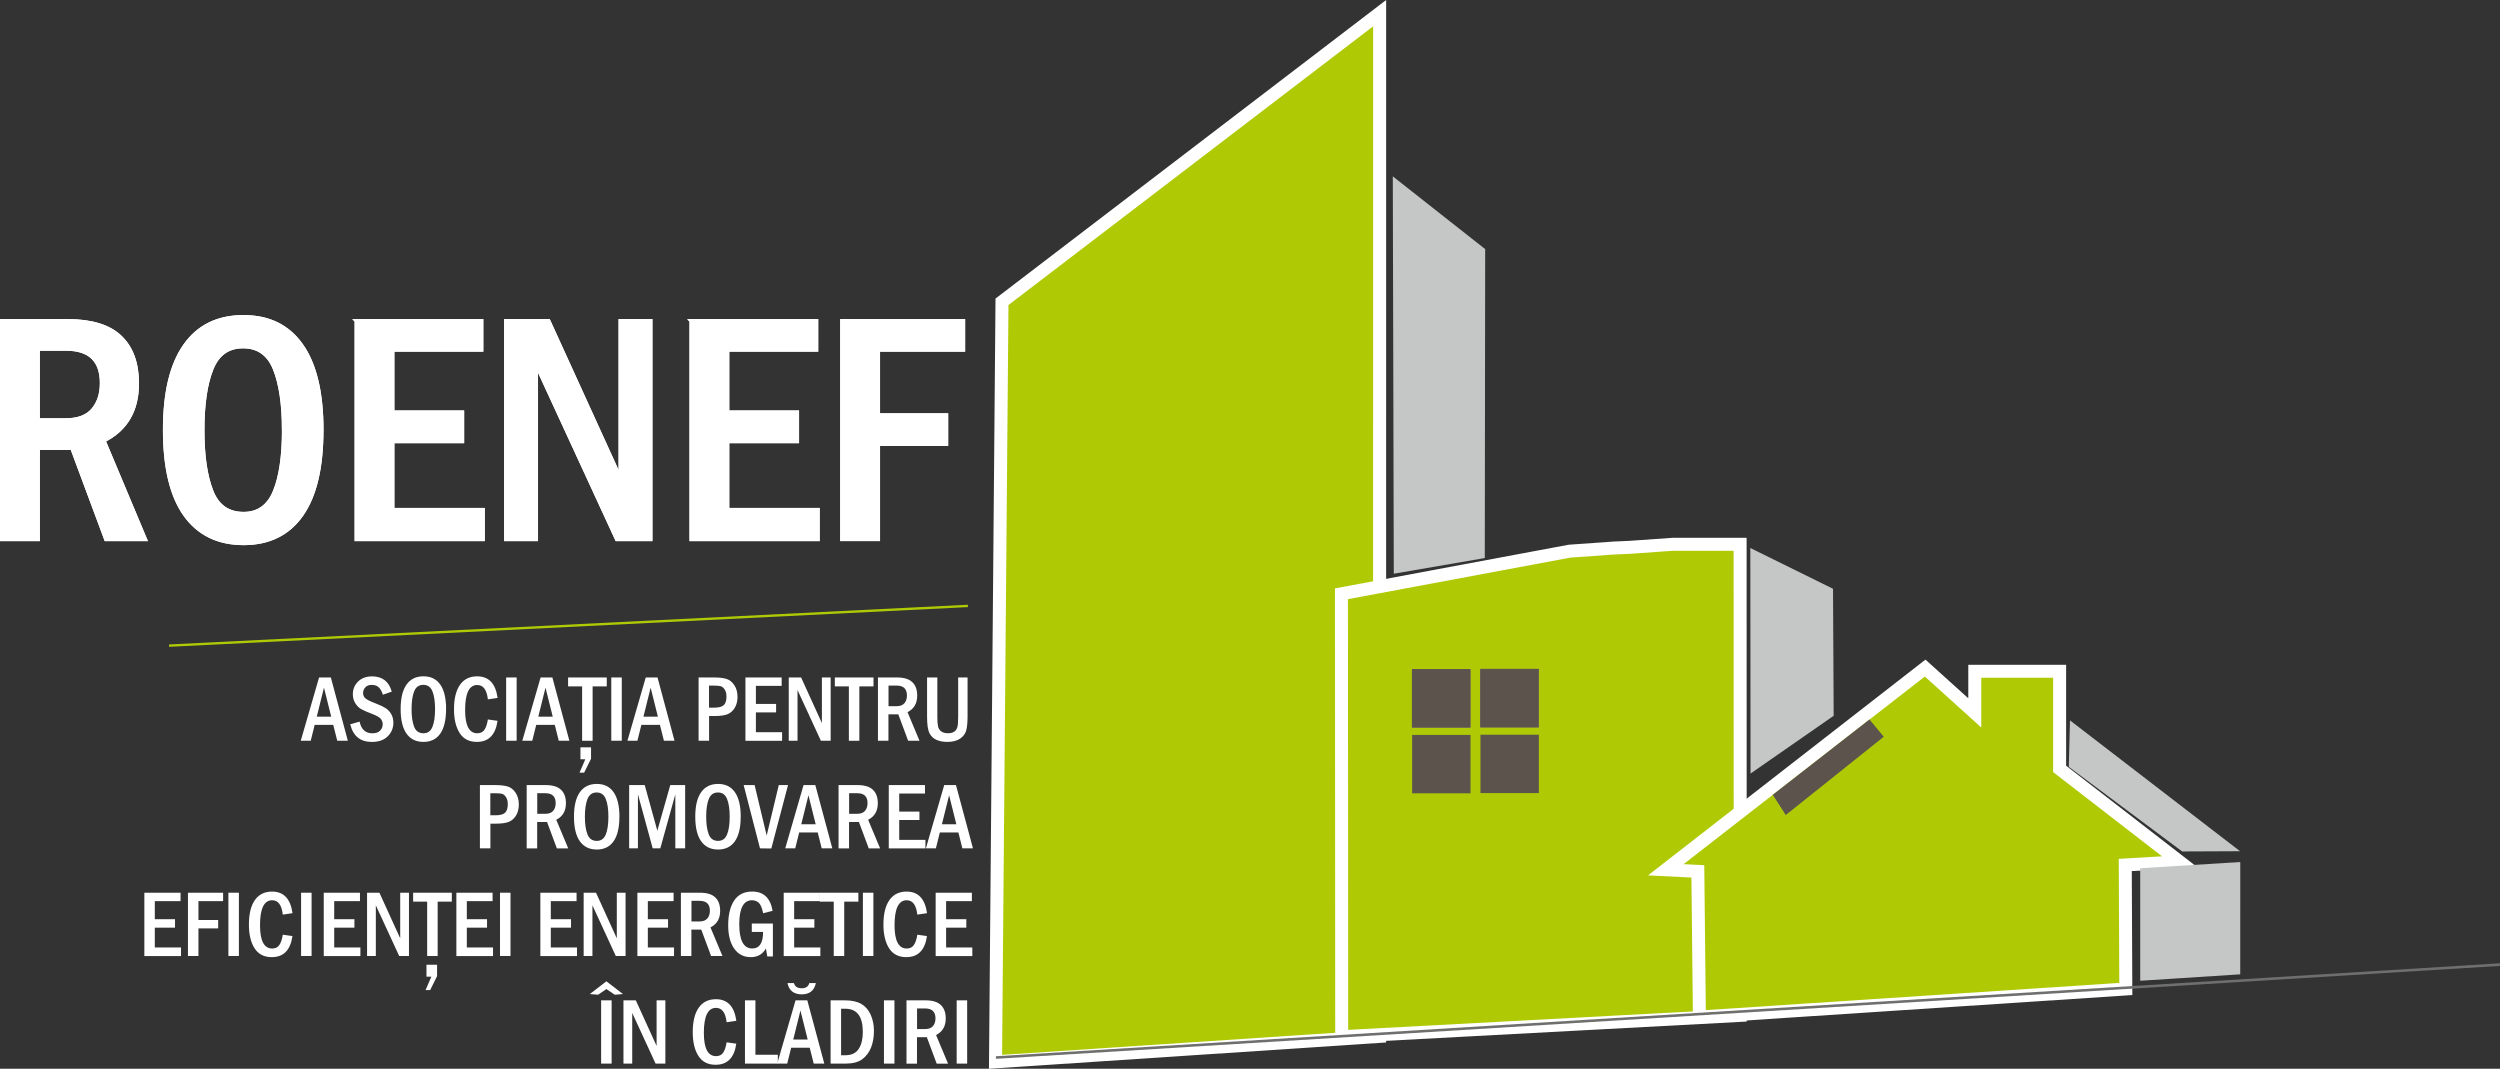 <?xml version="1.0" encoding="UTF-8"?>
<svg xmlns="http://www.w3.org/2000/svg" id="Layer_1" data-name="Layer 1" viewBox="0 0 684.09 292.45">
  <rect x="0" y="0" width="684.09" height="292.45" fill="#333333" stroke="none"/>
  <defs>
    <style>
      .cls-1, .cls-2, .cls-3 {
        fill: #fff;
      }

      .cls-4, .cls-5, .cls-6 {
        fill-rule: evenodd;
      }

      .cls-4, .cls-7 {
        fill: #5c534c;
      }

      .cls-8 {
        stroke: #6f6f6e;
        stroke-width: .71px;
      }

      .cls-8, .cls-9, .cls-10, .cls-2, .cls-11, .cls-12 {
        stroke-miterlimit: 22.93;
      }

      .cls-8, .cls-9, .cls-10, .cls-11, .cls-12 {
        fill: none;
      }

      .cls-5 {
        fill: #c5c6c6;
      }

      .cls-9 {
        stroke-width: 3.55px;
      }

      .cls-9, .cls-2, .cls-11, .cls-3, .cls-12 {
        stroke: #fff;
      }

      .cls-6 {
        fill: #afca04;
      }

      .cls-13 {
        fill: #84746c;
      }

      .cls-10 {
        stroke: #afca04;
        stroke-width: .65px;
      }

      .cls-11 {
        stroke-width: 3.55px;
      }

      .cls-3 {
        stroke-miterlimit: 10;
      }

      .cls-12 {
        stroke-width: 3.56px;
      }
    </style>
  </defs>
  <polygon class="cls-6" points="377.51 283.59 377.52 3.6 274.18 82.58 272.41 290.55 377.51 283.59"></polygon>
  <polygon class="cls-12" points="377.51 283.59 377.52 3.6 274.18 82.58 272.41 290.55 377.51 283.59"></polygon>
  <polygon class="cls-6" points="429.47 150.82 367.07 162.48 367.14 283.68 476.19 277.85 476.16 148.94 457.72 148.94 445.92 149.77 441.61 149.96 429.47 150.82"></polygon>
  <polygon class="cls-9" points="429.47 150.82 367.07 162.48 367.14 283.68 476.19 277.85 476.16 148.94 457.72 148.94 445.92 149.77 441.61 149.96 429.47 150.82"></polygon>
  <polygon class="cls-5" points="381.39 156.99 381.12 48.26 406.4 68.17 406.29 152.7 381.39 156.99"></polygon>
  <polygon class="cls-5" points="479.01 211.67 478.95 149.95 501.58 161.11 501.76 195.86 479.01 211.67"></polygon>
  <polygon class="cls-6" points="464.59 238.44 455.83 238 526.79 182.81 540.37 195.07 540.37 183.68 563.59 183.68 563.59 210.4 596.44 235.81 581.55 236.69 581.7 270.62 465.02 278.3 464.59 238.44"></polygon>
  <polygon class="cls-11" points="464.59 238.44 455.83 238 526.79 182.81 540.37 195.07 540.37 183.68 563.59 183.68 563.59 210.4 596.44 235.81 581.55 236.69 581.7 270.62 465.02 278.3 464.59 238.44"></polygon>
  <polygon class="cls-5" points="566.1 209.84 566.42 197.12 612.95 232.92 597.12 232.99 566.1 209.84"></polygon>
  <line class="cls-8" x1="272.52" y1="289.38" x2="684.07" y2="263.95"></line>
  <polygon class="cls-5" points="613.02 235.88 585.64 237.58 585.64 268.37 613.01 266.61 613.02 235.88"></polygon>
  <line class="cls-10" x1="46.26" y1="176.67" x2="264.85" y2="165.8"></line>
  <rect class="cls-13" x="386.36" y="183.09" width="15.98" height="15.98"></rect>
  <rect class="cls-13" x="405.06" y="183.04" width="15.98" height="15.98"></rect>
  <rect class="cls-13" x="386.36" y="183.09" width="15.98" height="15.98"></rect>
  <rect class="cls-13" x="405.06" y="183.04" width="15.98" height="15.98"></rect>
  <rect class="cls-7" x="386.36" y="183.09" width="15.98" height="15.98"></rect>
  <rect class="cls-7" x="405.06" y="183.04" width="15.98" height="15.98"></rect>
  <rect class="cls-7" x="386.41" y="201.1" width="15.98" height="15.98"></rect>
  <rect class="cls-7" x="405.11" y="201.04" width="15.98" height="15.98"></rect>
  <polygon class="cls-4" points="488.65 223.02 485.09 217.49 511.56 196.87 515.46 201.6 488.65 223.02"></polygon>
  <g>
    <path class="cls-3" d="m.5,87.81h18c6.51,0,11.31,1.47,14.4,4.42,3.09,2.95,4.64,7.18,4.64,12.7,0,7.36-3.05,12.57-9.15,15.63l11.34,27.01h-10.73l-9.29-24.96h-9.31v24.96H.5v-59.76Zm9.9,7.66v19.48h7.57c3.39,0,5.87-.93,7.46-2.8,1.59-1.87,2.39-4.31,2.39-7.31,0-6.25-3.26-9.37-9.76-9.37h-7.66Z"></path>
    <path class="cls-2" d="m.5,87.81h18c6.51,0,11.31,1.47,14.4,4.42,3.09,2.95,4.64,7.18,4.64,12.7,0,7.36-3.05,12.57-9.15,15.63l11.34,27.01h-10.73l-9.29-24.96h-9.31v24.96H.5v-59.76Zm9.9,7.66v19.48h7.57c3.39,0,5.87-.93,7.46-2.8,1.59-1.87,2.39-4.31,2.39-7.31,0-6.25-3.26-9.37-9.76-9.37h-7.66Z"></path>
    <path class="cls-3" d="m88.02,117.67c0,10.22-1.82,17.94-5.47,23.16-3.65,5.22-8.95,7.84-15.89,7.84s-12.32-2.61-16.02-7.82c-3.71-5.21-5.56-12.94-5.56-23.18s1.84-17.86,5.52-23.1,9.02-7.86,16.02-7.86,12.22,2.61,15.89,7.82,5.52,12.92,5.52,23.14Zm-10.38.02c0-7.1-.83-12.69-2.47-16.76s-4.53-6.11-8.65-6.11-6.99,2.04-8.62,6.14c-1.64,4.09-2.45,9.67-2.45,16.74s.8,12.51,2.41,16.65c1.6,4.15,4.54,6.22,8.8,6.22,4,0,6.83-2.01,8.49-6.03,1.66-4.02,2.5-9.63,2.5-16.85Z"></path>
    <path class="cls-2" d="m88.02,117.67c0,10.22-1.82,17.94-5.47,23.16-3.65,5.22-8.95,7.84-15.89,7.84s-12.32-2.61-16.02-7.82c-3.71-5.21-5.56-12.94-5.56-23.18s1.84-17.86,5.52-23.1,9.02-7.86,16.02-7.86,12.22,2.61,15.89,7.82,5.52,12.92,5.52,23.14Zm-10.38.02c0-7.1-.83-12.69-2.47-16.76s-4.53-6.11-8.65-6.11-6.99,2.04-8.62,6.14c-1.64,4.09-2.45,9.67-2.45,16.74s.8,12.51,2.41,16.65c1.6,4.15,4.54,6.22,8.8,6.22,4,0,6.83-2.01,8.49-6.03,1.66-4.02,2.5-9.63,2.5-16.85Z"></path>
    <path class="cls-3" d="m97.52,87.81h34.24v7.92h-24.34v17.08h19.09v7.97h-19.09v18.7h24.74v8.1h-34.63v-59.76Z"></path>
    <path class="cls-2" d="m97.52,87.81h34.24v7.92h-24.34v17.08h19.09v7.97h-19.09v18.7h24.74v8.1h-34.63v-59.76Z"></path>
    <path class="cls-3" d="m138.46,87.81h11.65l19.65,43.08v-43.08h8.27v59.76h-9.24l-22.07-47.85v47.85h-8.27v-59.76Z"></path>
    <path class="cls-2" d="m138.46,87.81h11.65l19.65,43.08v-43.08h8.27v59.76h-9.24l-22.07-47.85v47.85h-8.27v-59.76Z"></path>
    <path class="cls-3" d="m189.16,87.81h34.24v7.92h-24.34v17.08h19.09v7.97h-19.09v18.7h24.74v8.1h-34.63v-59.76Z"></path>
    <path class="cls-2" d="m189.16,87.81h34.24v7.92h-24.34v17.08h19.09v7.97h-19.09v18.7h24.74v8.1h-34.63v-59.76Z"></path>
    <path class="cls-3" d="m230.41,87.81h33.19v7.92h-23.29v17.86h18.65v7.92h-18.65v26.05h-9.9v-59.76Z"></path>
    <path class="cls-2" d="m230.41,87.81h33.19v7.92h-23.29v17.86h18.65v7.92h-18.65v26.05h-9.9v-59.76Z"></path>
  </g>
  <g>
    <path class="cls-1" d="m87.32,185.38h3.21l4.65,17.31h-2.9l-1.09-4.34h-5.08l-1.08,4.34h-2.73l5.01-17.31Zm3.31,10.72l-1.98-7.93-1.97,7.93h3.95Z"></path>
    <path class="cls-1" d="m107.22,189.25l-2.45.85c-.29-.92-.67-1.59-1.14-2.03s-1.11-.66-1.92-.66c-.75,0-1.33.22-1.74.67s-.62.96-.62,1.53c0,.64.23,1.14.69,1.52.46.38,1.38.83,2.76,1.35,1.17.45,2.08.88,2.71,1.28.63.41,1.15.95,1.54,1.63s.59,1.47.59,2.37c0,1.45-.51,2.69-1.54,3.72-1.03,1.02-2.47,1.54-4.32,1.54-3.2,0-5.17-1.62-5.94-4.84l2.56-.72c.45,2.13,1.61,3.2,3.5,3.2.92,0,1.62-.24,2.1-.72.48-.48.72-1.07.72-1.77,0-.52-.17-.99-.49-1.43-.33-.44-1.15-.91-2.46-1.41-1.39-.52-2.39-.97-3-1.33-.61-.36-1.13-.9-1.57-1.61s-.65-1.52-.65-2.42c0-1.38.48-2.54,1.44-3.48s2.23-1.41,3.82-1.41c2.82,0,4.61,1.39,5.39,4.18Z"></path>
    <path class="cls-1" d="m122.06,194.03c0,2.96-.53,5.2-1.58,6.71-1.06,1.51-2.59,2.27-4.6,2.27s-3.57-.75-4.64-2.26c-1.07-1.51-1.61-3.75-1.61-6.72s.53-5.17,1.6-6.69c1.07-1.52,2.61-2.28,4.64-2.28s3.54.75,4.6,2.26c1.06,1.51,1.6,3.74,1.6,6.7Zm-3.01,0c0-2.06-.24-3.67-.72-4.86s-1.31-1.77-2.5-1.77-2.02.59-2.5,1.78c-.47,1.18-.71,2.8-.71,4.85s.23,3.62.7,4.82c.46,1.2,1.31,1.8,2.55,1.8,1.16,0,1.98-.58,2.46-1.75.48-1.16.72-2.79.72-4.88Z"></path>
    <path class="cls-1" d="m133.5,196.87l2.64.37c-.54,3.85-2.43,5.77-5.66,5.77-2.1,0-3.67-.81-4.7-2.42-1.03-1.61-1.55-3.77-1.55-6.48,0-2.92.54-5.15,1.63-6.71,1.09-1.56,2.66-2.33,4.71-2.33,3.18,0,5.04,1.97,5.59,5.91l-2.66.39c-.29-2.62-1.26-3.93-2.91-3.93-2.21,0-3.32,2.28-3.32,6.84,0,4.24,1.11,6.37,3.32,6.37.89,0,1.55-.32,1.98-.97.43-.65.74-1.58.93-2.8Z"></path>
    <path class="cls-1" d="m138.5,185.38h2.87v17.31h-2.87v-17.31Z"></path>
    <path class="cls-1" d="m147.94,185.38h3.21l4.65,17.31h-2.9l-1.09-4.34h-5.08l-1.08,4.34h-2.73l5.01-17.31Zm3.31,10.72l-1.98-7.93-1.97,7.93h3.95Z"></path>
    <path class="cls-1" d="m155.45,185.38h10.58v2.44h-3.87v14.88h-2.87v-14.88h-3.84v-2.44Z"></path>
    <path class="cls-1" d="m167.27,185.38h2.87v17.31h-2.87v-17.31Z"></path>
    <path class="cls-1" d="m176.71,185.38h3.21l4.65,17.31h-2.9l-1.09-4.34h-5.08l-1.08,4.34h-2.73l5.01-17.31Zm3.31,10.72l-1.98-7.93-1.97,7.93h3.95Z"></path>
    <path class="cls-1" d="m191.14,185.38h4.29c1.37,0,2.48.13,3.34.39s1.57.83,2.16,1.71c.58.88.88,1.95.88,3.19,0,1.14-.24,2.12-.71,2.94s-1.11,1.41-1.91,1.78c-.8.36-2.03.54-3.68.54h-1.48v6.76h-2.87v-17.31Zm2.87,2.22v6.04h1.42c1.27,0,2.15-.24,2.63-.71.49-.47.73-1.24.73-2.31,0-.79-.16-1.44-.48-1.93-.32-.49-.67-.8-1.06-.91-.38-.11-.99-.17-1.82-.17h-1.42Z"></path>
    <path class="cls-1" d="m203.97,185.38h9.92v2.3h-7.05v4.95h5.53v2.31h-5.53v5.42h7.17v2.35h-10.03v-17.31Z"></path>
    <path class="cls-1" d="m215.83,185.38h3.38l5.69,12.48v-12.48h2.4v17.31h-2.68l-6.39-13.86v13.86h-2.4v-17.31Z"></path>
    <path class="cls-1" d="m228.44,185.38h10.58v2.44h-3.87v14.88h-2.87v-14.88h-3.84v-2.44Z"></path>
    <path class="cls-1" d="m240.26,185.38h5.21c1.89,0,3.28.43,4.17,1.28.9.85,1.34,2.08,1.34,3.68,0,2.13-.88,3.64-2.65,4.53l3.28,7.83h-3.11l-2.69-7.23h-2.7v7.23h-2.87v-17.31Zm2.87,2.22v5.64h2.19c.98,0,1.7-.27,2.16-.81s.69-1.25.69-2.12c0-1.81-.94-2.71-2.83-2.71h-2.22Z"></path>
    <path class="cls-1" d="m253.69,185.38h2.8v10.74c0,1.2.06,2.09.19,2.66.13.57.42,1.02.87,1.36.45.33,1.06.5,1.83.5.73,0,1.29-.14,1.7-.41.41-.27.69-.66.86-1.17.17-.5.25-1.5.25-2.99v-10.69h2.57v10.55c0,1.69-.12,2.99-.36,3.91-.24.91-.8,1.67-1.67,2.27-.88.6-2.05.9-3.52.9-1.14,0-2.13-.19-2.97-.56s-1.48-.99-1.91-1.83c-.43-.84-.65-2.34-.65-4.5v-10.74Z"></path>
    <path class="cls-1" d="m131.3,214.83h4.29c1.37,0,2.48.13,3.34.39s1.57.83,2.16,1.71c.58.88.88,1.95.88,3.19,0,1.14-.24,2.12-.71,2.94s-1.11,1.41-1.91,1.78c-.8.36-2.03.54-3.68.54h-1.48v6.76h-2.87v-17.31Zm2.87,2.22v6.04h1.42c1.27,0,2.15-.24,2.63-.71.49-.47.73-1.24.73-2.31,0-.79-.16-1.44-.48-1.93-.32-.49-.67-.8-1.06-.91-.38-.11-.99-.17-1.82-.17h-1.42Z"></path>
    <path class="cls-1" d="m144.14,214.83h5.21c1.89,0,3.28.43,4.17,1.28.9.85,1.34,2.08,1.34,3.68,0,2.13-.88,3.64-2.65,4.53l3.28,7.83h-3.11l-2.69-7.23h-2.7v7.23h-2.87v-17.31Zm2.87,2.22v5.64h2.19c.98,0,1.7-.27,2.16-.81s.69-1.25.69-2.12c0-1.81-.94-2.71-2.83-2.71h-2.22Z"></path>
    <path class="cls-1" d="m169.49,223.48c0,2.96-.53,5.2-1.58,6.71-1.06,1.51-2.59,2.27-4.6,2.27s-3.57-.75-4.64-2.26c-1.07-1.51-1.61-3.75-1.61-6.72s.53-5.17,1.6-6.69c1.07-1.52,2.61-2.28,4.64-2.28s3.54.75,4.6,2.26c1.06,1.51,1.6,3.74,1.6,6.7Zm-3.01,0c0-2.06-.24-3.67-.72-4.86s-1.31-1.77-2.5-1.77-2.02.59-2.5,1.78c-.47,1.18-.71,2.8-.71,4.85s.23,3.62.7,4.82c.46,1.2,1.31,1.8,2.55,1.8,1.16,0,1.98-.58,2.46-1.75.48-1.16.72-2.79.72-4.88Z"></path>
    <path class="cls-1" d="m172.17,214.83h4.25l3.45,12.48,3.54-12.48h4.07v17.31h-2.69v-14.77l-4.11,14.77h-2.08l-4.04-14.79v14.79h-2.4v-17.31Z"></path>
    <path class="cls-1" d="m202.68,223.48c0,2.96-.53,5.2-1.58,6.71-1.06,1.51-2.59,2.27-4.6,2.27s-3.57-.75-4.64-2.26c-1.07-1.51-1.61-3.75-1.61-6.72s.53-5.17,1.6-6.69c1.07-1.52,2.61-2.28,4.64-2.28s3.54.75,4.6,2.26c1.06,1.51,1.6,3.74,1.6,6.7Zm-3.01,0c0-2.06-.24-3.67-.72-4.86s-1.31-1.77-2.5-1.77-2.02.59-2.5,1.78c-.47,1.18-.71,2.8-.71,4.85s.23,3.62.7,4.82c.46,1.2,1.31,1.8,2.55,1.8,1.16,0,1.98-.58,2.46-1.75.48-1.16.72-2.79.72-4.88Z"></path>
    <path class="cls-1" d="m203.48,214.83h3.01l3.3,13.81,3.31-13.81h2.53l-4.57,17.35-3.1-.04-4.47-17.31Z"></path>
    <path class="cls-1" d="m219.89,214.83h3.21l4.65,17.31h-2.9l-1.09-4.34h-5.08l-1.08,4.34h-2.73l5.01-17.31Zm3.31,10.72l-1.98-7.93-1.97,7.93h3.95Z"></path>
    <path class="cls-1" d="m229.48,214.83h5.21c1.89,0,3.28.43,4.17,1.28.9.85,1.34,2.08,1.34,3.68,0,2.13-.88,3.64-2.65,4.53l3.28,7.83h-3.11l-2.69-7.23h-2.7v7.23h-2.87v-17.31Zm2.87,2.22v5.64h2.19c.98,0,1.7-.27,2.16-.81s.69-1.25.69-2.12c0-1.81-.94-2.71-2.83-2.71h-2.22Z"></path>
    <path class="cls-1" d="m243.19,214.83h9.92v2.3h-7.05v4.95h5.53v2.31h-5.53v5.42h7.17v2.35h-10.03v-17.31Z"></path>
    <path class="cls-1" d="m258.38,214.83h3.21l4.65,17.31h-2.9l-1.09-4.34h-5.08l-1.08,4.34h-2.73l5.01-17.31Zm3.31,10.72l-1.98-7.93-1.97,7.93h3.95Z"></path>
    <path class="cls-1" d="m39.49,244.28h9.92v2.3h-7.05v4.95h5.53v2.31h-5.53v5.42h7.17v2.35h-10.03v-17.31Z"></path>
    <path class="cls-1" d="m51.44,244.28h9.61v2.3h-6.75v5.17h5.4v2.3h-5.4v7.55h-2.87v-17.31Z"></path>
    <path class="cls-1" d="m62.5,244.28h2.87v17.31h-2.87v-17.31Z"></path>
    <path class="cls-1" d="m77.38,255.77l2.64.37c-.54,3.85-2.43,5.77-5.66,5.77-2.1,0-3.67-.81-4.7-2.42-1.03-1.61-1.55-3.77-1.55-6.48,0-2.92.54-5.15,1.63-6.71,1.09-1.56,2.66-2.33,4.71-2.33,3.18,0,5.04,1.97,5.59,5.91l-2.66.39c-.29-2.62-1.26-3.93-2.91-3.93-2.21,0-3.32,2.28-3.32,6.84,0,4.24,1.11,6.37,3.32,6.37.89,0,1.55-.32,1.98-.97.43-.65.74-1.58.93-2.8Z"></path>
    <path class="cls-1" d="m82.39,244.28h2.87v17.31h-2.87v-17.31Z"></path>
    <path class="cls-1" d="m88.58,244.28h9.92v2.3h-7.05v4.95h5.53v2.31h-5.53v5.42h7.17v2.35h-10.03v-17.31Z"></path>
    <path class="cls-1" d="m100.44,244.28h3.38l5.69,12.48v-12.48h2.4v17.31h-2.68l-6.39-13.86v13.86h-2.4v-17.31Z"></path>
    <path class="cls-1" d="m113.05,244.28h10.58v2.44h-3.87v14.88h-2.87v-14.88h-3.84v-2.44Z"></path>
    <path class="cls-1" d="m124.87,244.28h9.92v2.3h-7.05v4.95h5.53v2.31h-5.53v5.42h7.17v2.35h-10.03v-17.31Z"></path>
    <path class="cls-1" d="m136.82,244.28h2.87v17.31h-2.87v-17.31Z"></path>
    <path class="cls-1" d="m147.85,244.28h9.92v2.3h-7.05v4.95h5.53v2.31h-5.53v5.42h7.17v2.35h-10.03v-17.31Z"></path>
    <path class="cls-1" d="m159.71,244.28h3.38l5.69,12.48v-12.48h2.4v17.31h-2.68l-6.39-13.86v13.86h-2.4v-17.31Z"></path>
    <path class="cls-1" d="m174.4,244.28h9.92v2.3h-7.05v4.95h5.53v2.31h-5.53v5.42h7.17v2.35h-10.03v-17.31Z"></path>
    <path class="cls-1" d="m186.34,244.28h5.21c1.89,0,3.28.43,4.17,1.28.9.85,1.34,2.08,1.34,3.68,0,2.13-.88,3.64-2.65,4.53l3.28,7.83h-3.11l-2.69-7.23h-2.7v7.23h-2.87v-17.31Zm2.87,2.22v5.64h2.19c.98,0,1.7-.27,2.16-.81s.69-1.25.69-2.12c0-1.81-.94-2.71-2.83-2.71h-2.22Z"></path>
    <path class="cls-1" d="m205.71,252.72h5.78v9h-1.53l-.38-2.19c-.88,1.59-2.27,2.38-4.16,2.38s-3.44-.78-4.53-2.35-1.63-3.7-1.63-6.39c0-2.83.54-5.08,1.62-6.73,1.08-1.65,2.73-2.48,4.96-2.48,3.11,0,4.97,1.76,5.57,5.28l-2.59.65c-.3-1.49-.71-2.45-1.23-2.89-.52-.44-1.12-.66-1.82-.66-2.32,0-3.48,2.19-3.48,6.58s1.19,6.62,3.56,6.62c1.97,0,2.96-1.51,2.96-4.53h-3.09v-2.3Z"></path>
    <path class="cls-1" d="m214.44,244.28h9.92v2.3h-7.05v4.95h5.53v2.31h-5.53v5.42h7.17v2.35h-10.03v-17.31Z"></path>
    <path class="cls-1" d="m224.3,244.28h10.58v2.44h-3.87v14.88h-2.87v-14.88h-3.84v-2.44Z"></path>
    <path class="cls-1" d="m236.12,244.28h2.87v17.31h-2.87v-17.31Z"></path>
    <path class="cls-1" d="m251.01,255.77l2.64.37c-.54,3.85-2.43,5.77-5.66,5.77-2.1,0-3.67-.81-4.7-2.42-1.03-1.61-1.55-3.77-1.55-6.48,0-2.92.54-5.15,1.63-6.71,1.09-1.56,2.66-2.33,4.71-2.33,3.18,0,5.04,1.97,5.59,5.91l-2.66.39c-.29-2.62-1.26-3.93-2.91-3.93-2.21,0-3.32,2.28-3.32,6.84,0,4.24,1.11,6.37,3.32,6.37.89,0,1.55-.32,1.98-.97.43-.65.74-1.58.93-2.8Z"></path>
    <path class="cls-1" d="m256.02,244.28h9.92v2.3h-7.05v4.95h5.53v2.31h-5.53v5.42h7.17v2.35h-10.03v-17.31Z"></path>
    <path class="cls-1" d="m161.4,272.01l4.53-3.49,4.54,3.49-2.26.18-2.28-1.55-2.27,1.55-2.26-.18Zm3.09,1.72h2.87v17.31h-2.87v-17.31Z"></path>
    <path class="cls-1" d="m170.6,273.73h3.38l5.69,12.48v-12.48h2.4v17.31h-2.68l-6.39-13.86v13.86h-2.4v-17.31Z"></path>
    <path class="cls-1" d="m198.83,285.22l2.64.37c-.54,3.85-2.43,5.77-5.66,5.77-2.1,0-3.67-.81-4.7-2.42-1.03-1.61-1.55-3.77-1.55-6.48,0-2.92.54-5.15,1.63-6.71,1.09-1.56,2.66-2.33,4.71-2.33,3.18,0,5.04,1.97,5.59,5.91l-2.66.39c-.29-2.62-1.26-3.93-2.91-3.93-2.21,0-3.32,2.28-3.32,6.84,0,4.24,1.11,6.37,3.32,6.37.89,0,1.55-.32,1.98-.97.43-.65.74-1.58.93-2.8Z"></path>
    <path class="cls-1" d="m203.84,273.73h2.87v14.89h6.13v2.42h-8.99v-17.31Z"></path>
    <path class="cls-1" d="m217.7,273.73h3.21l4.65,17.31h-2.9l-1.09-4.34h-5.08l-1.08,4.34h-2.73l5.01-17.31Zm-2.23-4.73h1.78c.26.95.97,1.42,2.12,1.42s1.83-.47,2.09-1.42h1.79c-.43,2.06-1.73,3.09-3.88,3.09s-3.46-1.03-3.89-3.09Zm5.54,15.45l-1.98-7.93-1.97,7.93h3.95Z"></path>
    <path class="cls-1" d="m227.28,273.73h3.9c1.89,0,3.4.33,4.53,1,1.13.67,1.98,1.66,2.56,2.98.58,1.32.87,2.78.87,4.39,0,1.69-.26,3.2-.78,4.52s-1.32,2.39-2.39,3.2-2.6,1.22-4.58,1.22h-4.11v-17.31Zm2.87,2.3v12.72h1.19c1.67,0,2.88-.58,3.63-1.73s1.13-2.7,1.13-4.62c0-4.24-1.59-6.37-4.77-6.37h-1.19Z"></path>
    <path class="cls-1" d="m241.88,273.73h2.87v17.31h-2.87v-17.31Z"></path>
    <path class="cls-1" d="m248.07,273.73h5.21c1.89,0,3.28.43,4.17,1.28.9.85,1.34,2.08,1.34,3.68,0,2.13-.88,3.64-2.65,4.53l3.28,7.83h-3.11l-2.69-7.23h-2.7v7.23h-2.87v-17.31Zm2.87,2.22v5.64h2.19c.98,0,1.7-.27,2.16-.81s.69-1.25.69-2.12c0-1.81-.94-2.71-2.83-2.71h-2.22Z"></path>
    <path class="cls-1" d="m261.78,273.73h2.87v17.31h-2.87v-17.31Z"></path>
    <path class="cls-1" d="m116.71,263.98h2.89v3.12l-1.89,3.82h-1.26l1.58-3.67h-1.33v-3.27Z"></path>
    <path class="cls-1" d="m158.84,204.49h2.89v3.12l-1.89,3.82h-1.26l1.58-3.67h-1.33v-3.27Z"></path>
  </g>
</svg>
